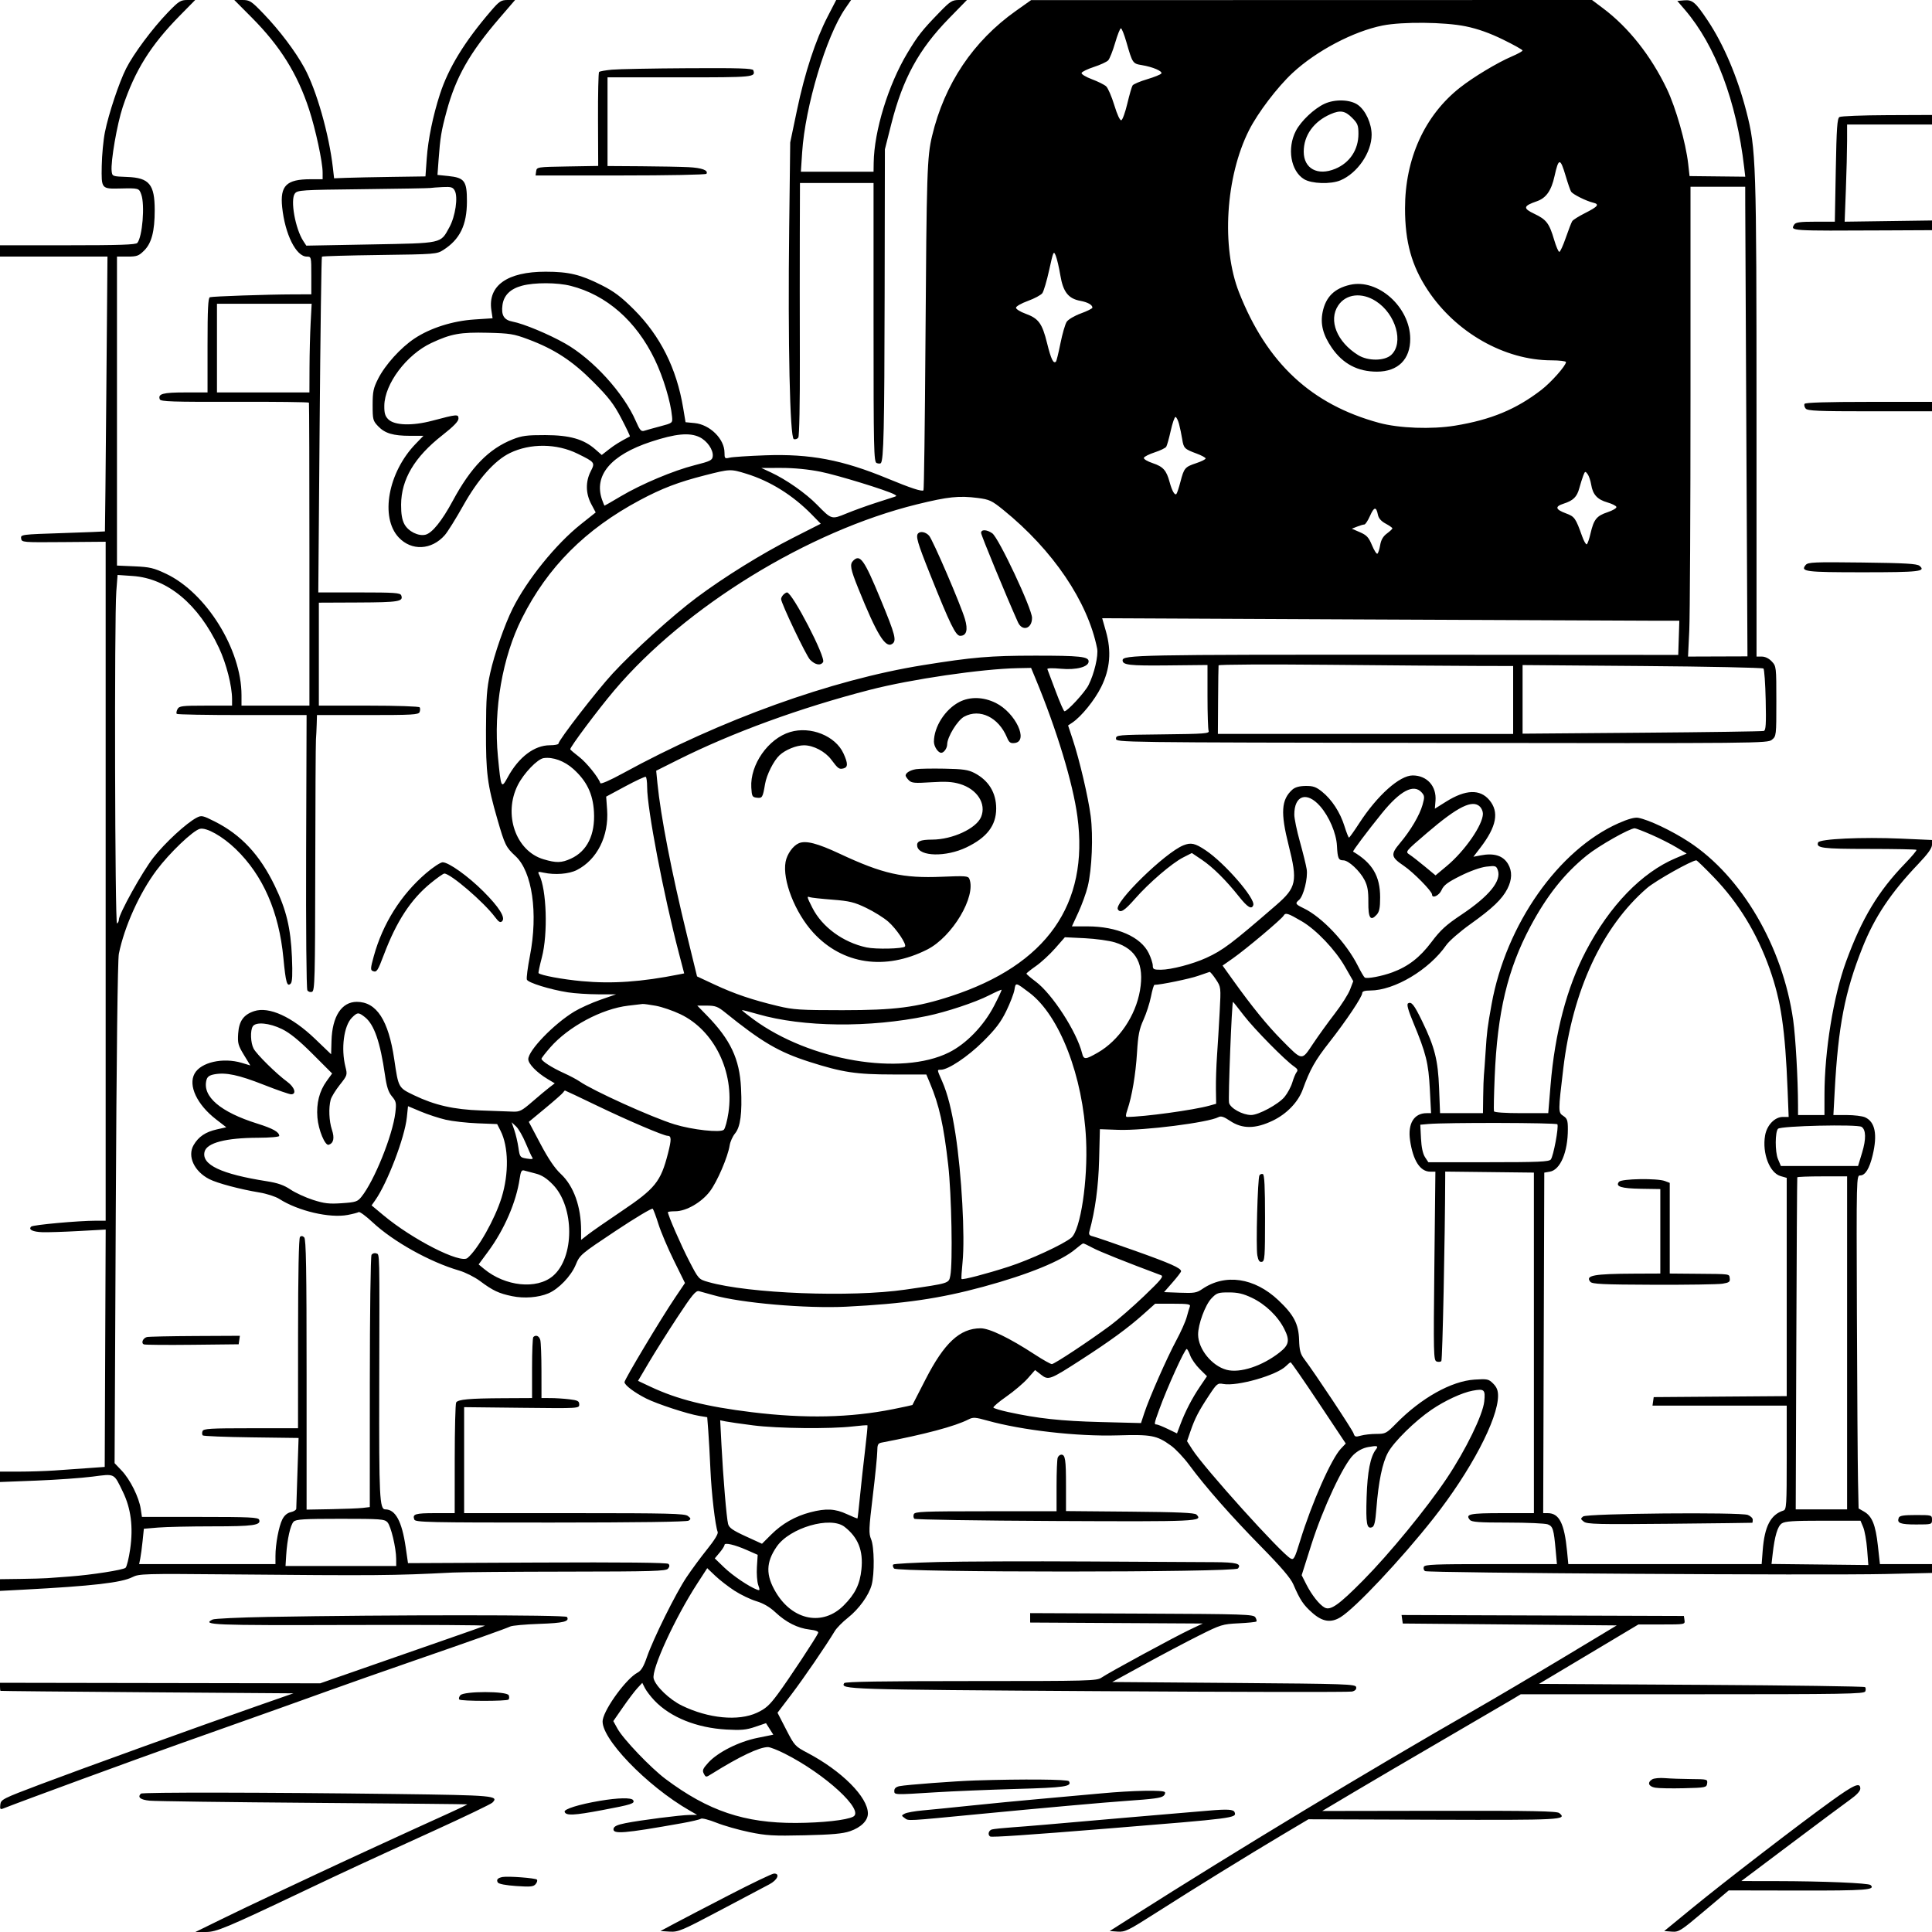 <svg version="1.1" width="1024" height="1024" xmlns="http://www.w3.org/2000/svg"><path d="M88.830 6.750 C 80.716 15.179,70.745 28.582,66.854 36.289 C 63.098 43.730,57.587 60.267,55.621 70.000 C 54.787 74.125,54.022 82.174,53.921 87.887 C 53.705 100.132,53.706 100.134,63.716 99.908 C 73.605 99.684,73.704 99.713,74.902 103.149 C 76.856 108.753,75.472 125.490,72.785 128.750 C 71.996 129.708,63.364 130.000,35.878 130.000 L 0.000 130.000 0.000 133.000 L 0.000 136.000 28.482 136.000 L 56.964 136.000 56.347 208.750 C 56.008 248.762,55.679 281.570,55.615 281.656 C 55.552 281.741,45.464 282.141,33.199 282.544 C 11.269 283.264,10.902 283.311,11.199 285.388 C 11.496 287.471,11.802 287.498,33.750 287.318 L 56.000 287.136 56.000 467.068 L 56.000 647.000 50.784 647.000 C 41.632 647.000,17.535 649.190,16.550 650.112 C 14.865 651.687,17.320 652.915,22.511 653.095 C 25.255 653.189,33.916 652.912,41.758 652.479 L 56.015 651.691 55.758 714.596 L 55.500 777.500 46.500 778.144 C 41.550 778.497,33.675 779.054,29.000 779.380 C 24.325 779.706,15.888 779.979,10.250 779.986 L 0.000 780.000 -0.001 782.750 L -0.001 785.500 19.249 784.751 C 29.837 784.340,43.223 783.392,48.995 782.645 C 61.119 781.077,60.241 780.636,65.162 790.769 C 69.415 799.526,70.667 809.370,69.004 820.970 C 68.293 825.934,67.182 830.434,66.537 830.969 C 65.129 832.138,48.450 834.733,36.843 835.590 C 32.254 835.928,26.925 836.320,25.000 836.460 C 23.075 836.600,16.663 836.779,10.750 836.858 L 0.000 837.000 0.000 840.106 L 0.000 843.211 12.250 842.564 C 48.980 840.623,64.415 838.849,70.185 835.906 C 73.681 834.122,76.358 834.046,121.187 834.452 C 199.828 835.164,208.171 835.096,240.000 833.480 C 244.675 833.243,271.970 833.022,300.656 832.990 C 345.879 832.940,352.978 832.732,354.063 831.424 C 354.916 830.397,354.989 829.589,354.294 828.894 C 353.612 828.212,330.487 827.976,284.759 828.186 L 216.247 828.500 215.011 820.000 C 213.024 806.333,209.599 800.000,204.195 800.000 C 201.190 800.000,200.867 793.451,201.005 735.161 C 201.181 660.814,201.277 665.044,199.399 664.323 C 198.519 663.985,197.400 664.337,196.914 665.104 C 196.426 665.875,196.024 696.096,196.015 732.641 L 196.000 798.781 192.250 799.223 C 190.188 799.466,182.650 799.769,175.500 799.896 L 162.500 800.128 162.500 728.614 C 162.500 672.737,162.227 656.827,161.250 655.850 C 160.418 655.018,159.666 654.934,159.002 655.598 C 158.365 656.235,157.996 674.765,157.981 706.798 L 157.958 757.000 132.947 757.000 C 111.328 757.000,107.857 757.209,107.345 758.543 C 107.019 759.392,107.070 760.404,107.458 760.793 C 107.846 761.182,119.434 761.648,133.209 761.828 L 158.255 762.156 157.654 780.328 C 157.323 790.323,157.040 799.027,157.026 799.671 C 157.012 800.314,155.709 801.125,154.130 801.471 C 152.253 801.884,150.700 803.209,149.643 805.301 C 147.773 808.999,146.000 818.432,146.000 824.684 L 146.000 829.000 109.875 829.000 L 73.750 829.000 74.344 826.029 C 74.671 824.395,75.233 820.182,75.593 816.665 L 76.248 810.272 83.775 809.636 C 87.915 809.286,100.938 809.000,112.717 809.000 C 134.256 809.000,138.474 808.398,137.356 805.485 C 136.869 804.216,132.303 804.000,106.007 804.000 L 75.227 804.000 74.580 799.682 C 73.666 793.590,68.975 784.171,64.520 779.483 L 60.735 775.500 61.358 643.000 C 61.750 559.523,62.358 508.650,63.000 505.500 C 65.934 491.099,73.933 473.367,82.934 461.309 C 89.779 452.139,102.218 440.242,105.942 439.303 C 109.395 438.432,117.936 443.242,124.938 450.000 C 139.400 463.958,147.871 483.318,150.203 507.742 C 151.457 520.877,152.141 523.259,154.093 521.307 C 154.932 520.468,155.116 516.443,154.735 507.315 C 154.092 491.904,151.735 482.109,145.636 469.500 C 137.664 453.016,127.794 442.447,113.787 435.393 C 107.451 432.202,106.783 432.062,104.237 433.387 C 98.817 436.209,87.440 446.700,81.318 454.522 C 75.431 462.043,63.000 484.405,63.000 487.473 C 63.000 488.248,62.560 489.154,62.021 489.487 C 60.902 490.179,60.556 327.619,61.648 313.422 L 62.315 304.736 70.293 305.283 C 88.812 306.552,105.191 320.192,116.069 343.407 C 119.974 351.740,123.000 363.606,123.000 370.588 L 123.000 374.000 109.035 374.000 C 96.421 374.000,94.974 374.181,94.070 375.869 C 93.520 376.896,93.355 378.021,93.702 378.369 C 94.049 378.716,109.671 379.000,128.417 379.000 L 162.500 379.000 162.258 451.250 C 162.120 492.296,162.401 524.103,162.907 524.896 C 163.397 525.663,164.519 526.015,165.399 525.677 C 166.843 525.123,167.009 518.703,167.094 460.281 C 167.146 424.652,167.310 393.925,167.458 392.000 C 167.606 390.075,167.789 386.363,167.864 383.750 L 168.000 379.000 194.893 379.000 C 218.554 379.000,221.859 378.809,222.396 377.410 C 222.732 376.535,222.753 375.410,222.444 374.910 C 222.130 374.401,210.241 374.000,195.441 374.000 L 169.000 374.000 169.000 346.713 L 169.000 319.425 190.079 319.334 C 211.363 319.241,213.911 318.816,212.664 315.567 C 212.144 314.211,209.145 314.000,190.381 314.000 L 168.700 314.000 169.418 225.266 C 169.813 176.462,170.357 136.309,170.628 136.038 C 170.899 135.767,184.688 135.369,201.270 135.153 C 230.529 134.773,231.523 134.694,234.959 132.500 C 243.764 126.878,247.453 119.302,247.481 106.780 C 247.505 95.925,246.233 94.189,237.603 93.298 L 231.872 92.707 232.466 84.603 C 233.337 72.735,233.871 69.512,236.708 59.000 C 241.597 40.885,248.901 28.016,264.752 9.592 L 273.005 0.000 269.101 0.000 C 265.590 0.000,264.701 0.577,260.250 5.750 C 246.230 22.042,237.679 36.004,233.148 50.000 C 229.483 61.318,226.899 73.889,226.188 83.852 L 225.500 93.500 208.000 93.750 C 198.375 93.888,187.480 94.113,183.788 94.250 L 177.077 94.500 176.448 89.000 C 174.406 71.124,167.737 47.708,161.354 36.000 C 156.575 27.235,148.118 16.032,139.652 7.250 C 133.133 0.488,132.376 0.000,128.421 0.000 L 124.179 0.000 133.381 9.250 C 148.513 24.462,157.637 39.073,163.822 58.000 C 167.280 68.579,171.000 85.895,171.000 91.407 L 171.000 95.000 164.649 95.000 C 151.809 95.000,148.359 98.392,149.557 109.836 C 151.060 124.196,156.946 136.000,162.604 136.000 C 164.972 136.000,165.000 136.115,165.000 146.000 L 165.000 156.000 155.250 156.029 C 141.558 156.069,112.749 157.057,111.250 157.537 C 110.294 157.843,110.000 163.824,110.000 182.969 L 110.000 208.000 98.200 208.000 C 86.320 208.000,83.580 208.742,84.699 211.657 C 85.154 212.844,91.503 213.052,124.370 212.958 C 145.892 212.896,163.613 213.105,163.750 213.423 C 163.887 213.740,164.000 250.000,164.000 294.000 L 164.000 374.000 146.000 374.000 L 128.000 374.000 128.000 368.447 C 128.000 344.246,109.374 314.253,88.059 304.130 C 81.527 301.028,79.383 300.522,71.285 300.168 L 62.000 299.761 62.000 217.881 L 62.000 136.000 67.600 136.000 C 72.591 136.000,73.556 135.644,76.467 132.733 C 80.353 128.847,82.000 122.502,82.000 111.419 C 82.000 97.731,79.113 94.228,67.472 93.796 C 59.566 93.502,59.497 93.477,59.179 90.700 C 58.601 85.661,62.058 65.692,65.071 56.662 C 71.535 37.295,79.854 23.989,95.339 8.250 L 103.456 0.000 99.392 0.000 C 95.683 0.000,94.760 0.590,88.830 6.750 M438.687 8.750 C 432.243 21.239,426.586 38.485,422.431 58.314 L 418.829 75.500 418.286 121.034 C 417.565 181.545,418.662 231.933,420.718 232.722 C 421.534 233.035,422.617 232.663,423.124 231.896 C 423.654 231.095,424.000 213.460,423.937 190.500 C 423.877 168.500,423.866 138.463,423.914 123.750 L 424.000 97.000 443.500 97.000 L 463.000 97.000 463.000 170.893 C 463.000 238.514,463.139 244.840,464.643 245.417 C 465.547 245.763,466.537 245.796,466.844 245.489 C 468.369 243.964,468.749 227.302,468.874 156.319 L 469.011 79.138 472.379 65.819 C 478.483 41.678,486.947 26.169,502.979 9.748 L 512.500 -0.004 508.389 -0.002 C 504.627 -0.000,503.721 0.574,497.733 6.750 C 488.665 16.103,486.481 18.880,480.925 28.125 C 470.814 44.949,463.325 69.328,463.071 86.250 L 463.000 91.000 443.741 91.000 L 424.482 91.000 425.154 80.750 C 426.748 56.416,437.896 19.186,447.974 4.538 L 451.096 0.000 447.149 0.000 L 443.202 0.000 438.687 8.750 M538.500 5.729 C 515.811 21.798,500.622 44.436,494.036 72.000 C 491.367 83.168,491.121 90.872,490.502 182.425 C 490.216 224.734,489.747 259.586,489.460 259.874 C 488.669 260.665,482.677 258.700,470.500 253.656 C 446.525 243.724,429.429 240.473,405.650 241.323 C 396.767 241.641,388.262 242.201,386.750 242.567 C 384.163 243.194,384.000 243.033,383.996 239.867 C 383.988 232.645,376.247 225.018,368.134 224.239 L 363.353 223.779 362.080 216.140 C 358.595 195.215,349.954 177.982,335.931 163.987 C 329.286 157.356,325.468 154.479,318.931 151.178 C 307.711 145.512,301.550 144.026,289.225 144.012 C 268.878 143.988,258.478 151.362,260.436 164.422 L 261.077 168.693 251.459 169.325 C 239.904 170.084,228.106 173.831,219.696 179.414 C 212.375 184.273,204.149 193.371,200.422 200.731 C 197.901 205.709,197.500 207.622,197.500 214.684 C 197.500 222.380,197.676 223.052,200.443 225.941 C 204.047 229.702,208.374 230.987,217.458 230.994 L 224.416 231.000 220.303 235.250 C 205.684 250.356,201.356 274.184,211.298 284.831 C 218.103 292.120,228.754 291.599,235.745 283.638 C 237.262 281.910,241.652 274.873,245.501 267.999 C 253.366 253.954,262.186 244.025,270.275 240.109 C 281.107 234.865,295.058 235.009,306.152 240.479 C 315.407 245.043,315.479 245.140,313.067 249.869 C 310.295 255.303,310.403 261.580,313.366 267.152 L 315.732 271.601 307.818 277.897 C 294.645 288.377,279.352 307.287,271.746 322.500 C 267.467 331.059,262.033 346.651,259.796 356.787 C 258.010 364.882,257.641 369.915,257.582 387.000 C 257.502 409.714,258.273 415.724,263.649 434.317 C 267.569 447.872,268.164 449.080,273.207 453.734 C 282.094 461.936,285.279 483.927,280.869 506.646 C 279.679 512.776,278.953 518.435,279.254 519.221 C 279.887 520.869,291.508 524.472,301.000 525.964 C 304.575 526.525,311.775 526.994,317.000 527.006 L 326.500 527.027 318.223 529.908 C 313.670 531.493,307.449 534.299,304.398 536.145 C 293.568 542.696,280.000 556.737,280.000 561.394 C 280.000 563.859,284.530 568.510,290.267 571.935 L 294.035 574.185 291.267 576.297 C 289.745 577.459,285.656 580.875,282.180 583.888 C 276.518 588.797,275.426 589.347,271.680 589.181 C 269.381 589.079,261.875 588.805,255.000 588.573 C 240.519 588.083,230.438 585.793,219.404 580.486 C 211.131 576.507,211.178 576.592,208.963 561.500 C 205.914 540.732,199.585 531.000,189.126 531.000 C 181.068 531.000,176.069 538.695,175.702 551.665 L 175.500 558.789 167.000 550.634 C 154.758 538.889,142.567 533.338,134.712 535.930 C 129.119 537.776,126.683 541.178,126.239 547.764 C 125.894 552.885,126.218 554.100,129.265 559.104 L 132.678 564.707 128.180 563.354 C 118.181 560.344,106.435 563.014,103.116 569.051 C 99.653 575.348,104.401 585.452,114.493 593.260 L 119.940 597.475 114.870 598.617 C 108.946 599.951,105.230 602.462,102.643 606.879 C 99.184 612.786,102.898 620.867,110.962 624.981 C 115.202 627.144,127.232 630.344,137.500 632.041 C 141.350 632.677,146.075 634.206,148.000 635.438 C 158.014 641.848,174.712 645.762,184.292 643.945 C 186.967 643.437,189.586 642.756,190.113 642.430 C 190.640 642.104,193.943 644.524,197.453 647.807 C 208.433 658.078,227.852 668.908,243.389 673.425 C 246.618 674.363,251.564 676.849,254.380 678.949 C 261.216 684.046,264.383 685.542,271.420 686.992 C 277.816 688.311,285.303 687.736,290.607 685.520 C 296.040 683.250,302.655 676.372,305.116 670.434 C 307.331 665.089,307.696 664.778,326.295 652.408 C 336.704 645.485,345.553 640.198,345.960 640.660 C 346.366 641.122,347.743 644.823,349.019 648.885 C 350.294 652.948,353.973 661.614,357.193 668.145 L 363.048 680.020 357.824 687.760 C 350.266 698.959,331.000 731.132,331.000 732.553 C 331.000 734.130,336.212 738.067,342.500 741.239 C 348.224 744.127,364.492 749.456,370.672 750.467 L 374.843 751.149 375.397 758.325 C 375.702 762.271,376.219 771.575,376.546 779.000 C 377.103 791.615,379.084 808.584,380.399 812.000 C 380.753 812.921,378.638 816.396,374.921 821.000 C 371.590 825.125,366.609 831.875,363.851 836.000 C 358.096 844.607,346.228 868.568,342.815 878.469 C 341.120 883.385,339.798 885.551,337.880 886.551 C 332.135 889.547,320.711 905.039,319.475 911.511 C 317.742 920.579,342.600 946.527,365.643 959.706 L 369.500 961.911 365.543 961.956 C 360.642 962.011,339.585 964.704,331.510 966.309 C 327.192 967.168,325.428 967.988,325.187 969.250 C 324.604 972.307,330.589 971.825,361.500 966.323 C 366.450 965.442,370.950 964.379,371.500 963.962 C 372.050 963.544,375.745 964.494,379.711 966.074 C 383.676 967.654,391.551 969.900,397.211 971.065 C 406.187 972.914,409.924 973.128,426.500 972.744 C 440.943 972.409,446.699 971.892,450.500 970.587 C 456.368 968.571,460.000 964.975,460.000 961.179 C 460.000 952.503,446.137 938.610,427.907 929.017 C 421.421 925.604,421.071 925.219,416.657 916.641 L 412.101 907.788 419.424 898.144 C 425.992 889.493,437.640 872.481,442.459 864.500 C 443.456 862.850,446.572 859.684,449.385 857.463 C 455.223 852.856,460.503 845.559,461.987 840.047 C 463.568 834.176,463.409 819.914,461.717 815.865 C 460.394 812.699,460.481 810.434,462.592 792.926 C 463.881 782.242,464.950 771.596,464.968 769.269 C 464.995 765.688,465.345 764.972,467.250 764.609 C 490.139 760.248,506.219 755.962,513.283 752.341 C 515.760 751.072,516.863 751.137,523.283 752.934 C 541.690 758.084,570.912 761.415,592.157 760.783 C 610.350 760.243,613.048 760.755,620.615 766.190 C 623.100 767.974,627.465 772.596,630.316 776.461 C 638.900 788.096,652.573 803.629,668.464 819.799 C 679.180 830.702,684.080 836.449,685.518 839.799 C 689.051 848.026,690.820 850.672,695.607 854.885 C 700.956 859.593,705.416 860.272,710.500 857.151 C 718.339 852.340,742.463 826.681,759.765 804.751 C 779.423 779.835,794.000 752.168,794.000 739.773 C 794.000 736.953,793.303 735.212,791.419 733.328 C 789.006 730.915,788.363 730.778,781.514 731.217 C 769.268 732.003,753.263 740.961,740.034 754.434 C 734.834 759.730,734.324 760.000,729.528 760.000 C 726.755 760.000,723.046 760.413,721.285 760.918 C 718.475 761.724,718.000 761.576,717.406 759.703 C 716.779 757.728,696.801 727.627,691.218 720.246 C 689.231 717.620,688.716 715.668,688.544 710.116 C 688.283 701.721,685.765 696.905,677.599 689.182 C 664.884 677.157,649.349 674.884,637.148 683.263 C 634.287 685.228,632.863 685.461,625.433 685.176 L 616.974 684.852 621.487 679.693 C 623.969 676.856,626.000 674.199,626.000 673.790 C 626.000 672.125,620.295 669.594,601.375 662.865 C 590.444 658.977,580.451 655.557,579.168 655.266 C 577.361 654.855,576.967 654.259,577.420 652.618 C 580.490 641.492,582.201 628.808,582.561 614.500 L 582.964 598.500 592.772 598.842 C 606.281 599.314,640.445 594.973,645.805 592.104 C 647.156 591.382,648.649 591.861,651.945 594.075 C 658.441 598.437,665.378 598.398,674.623 593.948 C 682.032 590.381,688.063 584.104,690.483 577.441 C 694.354 566.783,696.976 562.124,704.518 552.500 C 713.587 540.929,722.000 528.354,722.000 526.372 C 722.000 525.426,723.321 524.997,726.250 524.989 C 739.123 524.956,757.503 513.983,766.550 500.928 C 768.051 498.761,773.788 493.770,779.298 489.836 C 791.063 481.437,796.153 476.581,798.959 471.081 C 801.443 466.212,801.562 461.759,799.309 457.947 C 796.675 453.488,791.903 451.993,784.717 453.375 L 780.935 454.103 784.621 449.301 C 793.240 438.075,794.694 430.355,789.377 424.037 C 784.418 418.143,776.801 418.418,766.500 424.862 L 760.500 428.616 760.841 424.434 C 761.471 416.697,756.342 411.000,748.745 411.000 C 741.814 411.000,730.002 421.562,720.418 436.329 C 717.713 440.496,715.275 443.923,715.000 443.944 C 714.725 443.965,713.642 441.233,712.594 437.871 C 710.305 430.529,705.879 423.746,700.656 419.572 C 697.497 417.048,695.940 416.513,691.930 416.573 C 688.593 416.622,686.377 417.254,684.922 418.570 C 679.097 423.843,678.645 430.751,683.000 448.000 C 687.842 467.180,687.168 470.402,676.359 479.765 C 652.775 500.194,648.201 503.645,639.337 507.703 C 632.201 510.970,620.730 513.961,615.250 513.983 C 611.542 513.998,611.000 513.721,611.000 511.816 C 611.000 510.614,610.044 507.657,608.876 505.243 C 604.658 496.530,592.031 491.000,576.355 491.000 L 568.130 491.000 571.558 483.582 C 573.443 479.502,575.679 473.314,576.526 469.832 C 578.742 460.729,579.476 443.124,578.084 432.500 C 576.750 422.318,572.151 402.731,568.532 391.815 L 566.107 384.500 568.303 383.036 C 573.124 379.823,580.185 371.108,583.671 364.070 C 588.386 354.550,589.174 345.180,586.151 334.585 L 584.177 327.671 725.339 328.333 C 802.977 328.698,871.804 328.997,878.288 328.998 L 890.075 329.000 889.788 338.060 L 889.500 347.120 745.479 347.032 C 603.935 346.946,595.000 347.121,595.000 349.975 C 595.000 352.478,598.609 352.888,618.792 352.680 L 640.000 352.460 640.000 369.148 C 640.000 378.327,640.270 386.540,640.600 387.401 C 641.133 388.789,638.413 388.995,616.350 389.232 C 592.256 389.492,591.500 389.561,591.500 391.500 C 591.500 393.491,592.251 393.501,764.136 393.753 C 932.941 394.000,936.824 393.963,939.136 392.090 C 941.467 390.201,941.500 389.918,941.500 371.667 C 941.500 353.456,941.461 353.118,939.076 350.580 C 937.579 348.987,935.570 348.000,933.826 348.000 L 931.000 348.000 930.989 221.750 C 930.978 85.148,930.777 79.113,925.589 59.000 C 920.874 40.724,913.495 23.392,905.059 10.781 C 898.592 1.112,897.043 -0.207,892.605 0.184 L 889.014 0.500 893.047 5.206 C 909.232 24.091,920.369 53.676,924.432 88.579 L 925.024 93.658 910.262 93.495 L 895.500 93.332 894.771 86.814 C 893.521 75.645,888.205 57.003,883.435 47.064 C 875.024 29.538,863.185 14.571,849.738 4.462 L 843.802 -0.000 695.151 0.032 L 546.500 0.064 538.500 5.729 M776.865 13.959 C 783.264 15.279,789.521 17.498,796.615 20.963 C 802.327 23.753,806.992 26.365,806.983 26.768 C 806.974 27.170,804.386 28.602,801.233 29.949 C 793.626 33.197,780.865 40.876,773.778 46.469 C 755.082 61.225,744.676 84.134,744.694 110.500 C 744.706 128.327,748.194 140.852,756.746 153.785 C 771.614 176.266,797.448 190.938,822.250 190.985 C 826.513 190.993,830.000 191.410,830.000 191.910 C 830.000 193.786,822.148 202.650,816.921 206.675 C 803.540 216.981,790.277 222.475,771.237 225.598 C 758.805 227.637,741.563 227.005,730.929 224.120 C 695.006 214.375,671.497 192.477,656.724 155.000 C 647.262 130.998,649.563 93.621,662.017 69.000 C 666.712 59.718,677.055 46.122,685.121 38.630 C 697.669 26.974,717.387 16.590,732.795 13.523 C 743.279 11.436,765.714 11.658,776.865 13.959 M596.997 22.250 C 600.243 33.555,600.351 33.717,605.183 34.513 C 611.005 35.472,616.282 37.734,615.532 38.949 C 615.195 39.494,611.806 40.867,608.000 42.000 C 604.194 43.133,600.725 44.610,600.290 45.280 C 599.856 45.951,598.600 50.288,597.500 54.918 C 596.400 59.548,594.973 63.511,594.328 63.725 C 593.612 63.963,592.162 60.855,590.599 55.731 C 589.192 51.120,587.245 46.629,586.271 45.750 C 585.297 44.872,581.889 43.177,578.697 41.985 C 575.474 40.781,573.056 39.302,573.259 38.658 C 573.459 38.021,576.396 36.596,579.785 35.490 C 583.175 34.385,586.584 32.810,587.361 31.990 C 588.138 31.171,589.790 27.013,591.033 22.750 C 592.275 18.487,593.657 15.000,594.103 15.000 C 594.550 15.000,595.852 18.262,596.997 22.250 M324.332 36.926 C 320.940 37.242,317.874 37.791,317.518 38.147 C 317.163 38.503,316.914 49.854,316.964 63.372 L 317.056 87.950 300.778 88.225 C 284.754 88.496,284.495 88.535,284.180 90.750 L 283.861 93.000 328.871 93.000 C 353.965 93.000,374.124 92.608,374.430 92.113 C 375.571 90.266,371.997 88.951,364.876 88.599 C 360.819 88.398,349.512 88.181,339.750 88.117 L 322.000 88.000 322.000 64.500 L 322.000 41.000 360.393 41.000 C 399.799 41.000,400.551 40.927,399.262 37.229 C 398.914 36.229,391.529 36.000,364.660 36.155 C 345.872 36.263,327.725 36.610,324.332 36.926 M702.000 55.019 C 696.489 57.576,689.522 64.171,686.832 69.378 C 682.066 78.605,684.115 90.661,691.182 94.970 C 695.186 97.411,705.292 97.740,710.422 95.597 C 719.448 91.826,726.972 80.865,726.990 71.462 C 727.002 65.533,723.845 58.597,719.791 55.644 C 715.762 52.709,707.599 52.422,702.000 55.019 M716.600 62.400 C 719.585 65.385,720.000 66.428,720.000 70.940 C 720.000 79.347,715.442 86.246,707.768 89.452 C 698.386 93.372,691.000 89.382,691.000 80.393 C 691.000 71.767,696.281 64.389,705.242 60.494 C 710.370 58.266,712.888 58.688,716.600 62.400 M974.954 62.027 C 973.760 62.764,973.410 67.810,973.000 90.212 L 972.500 117.500 962.213 117.500 C 954.173 117.500,951.725 117.826,951.005 118.992 C 948.889 122.416,948.113 122.367,999.750 122.117 L 1024.000 122.000 1024.000 119.427 L 1024.000 116.855 1000.851 117.177 L 977.702 117.500 978.348 100.500 C 978.703 91.150,978.995 79.563,978.997 74.750 L 979.000 66.000 1001.500 66.000 L 1024.000 66.000 1024.000 63.470 L 1024.000 60.939 1000.204 61.035 C 987.115 61.087,975.753 61.534,974.954 62.027 M829.835 93.250 C 831.014 97.237,832.321 101.002,832.739 101.616 C 833.712 103.042,840.661 106.514,844.291 107.387 C 847.959 108.270,847.073 109.430,840.000 113.000 C 836.780 114.625,833.775 116.518,833.323 117.205 C 832.870 117.893,831.337 121.840,829.915 125.978 C 828.494 130.115,826.944 133.500,826.470 133.500 C 825.997 133.500,824.760 130.614,823.721 127.087 C 821.153 118.366,819.620 116.352,813.265 113.345 C 807.078 110.419,807.311 109.164,814.502 106.694 C 819.464 104.989,822.216 101.102,823.925 93.382 C 826.105 83.537,826.958 83.518,829.835 93.250 M241.042 101.078 C 242.853 104.462,241.353 114.663,238.197 120.418 C 233.375 129.212,235.050 128.845,196.429 129.562 L 162.357 130.195 160.786 127.796 C 156.496 121.249,153.762 105.944,156.282 102.582 C 157.639 100.770,159.624 100.642,192.109 100.275 C 211.024 100.061,227.175 99.776,228.000 99.641 C 228.825 99.506,231.835 99.285,234.689 99.149 C 239.132 98.938,240.045 99.215,241.042 101.078 M925.015 108.250 C 925.024 113.338,925.292 169.338,925.611 232.694 L 926.192 347.889 910.441 347.942 L 894.690 347.996 895.345 334.340 C 895.705 326.829,896.000 270.805,896.000 209.842 L 896.000 99.000 910.500 99.000 L 925.000 99.000 925.015 108.250 M562.007 145.951 C 563.465 154.702,566.239 158.261,572.518 159.435 C 576.547 160.188,579.000 161.563,579.000 163.069 C 579.000 163.522,576.262 164.891,572.915 166.111 C 569.501 167.356,566.186 169.313,565.363 170.569 C 564.556 171.800,563.070 176.925,562.061 181.958 C 561.051 186.991,559.979 191.354,559.679 191.654 C 558.334 193.000,557.072 190.384,554.977 181.908 C 552.370 171.358,550.481 168.780,543.500 166.250 C 540.750 165.253,538.500 163.839,538.500 163.108 C 538.500 162.376,541.342 160.749,544.815 159.491 C 548.288 158.234,551.729 156.386,552.460 155.385 C 553.192 154.384,554.827 148.847,556.092 143.081 C 558.281 133.107,558.451 132.740,559.580 135.548 C 560.232 137.172,561.325 141.853,562.007 145.951 M302.540 151.522 C 321.506 156.364,337.151 170.074,347.021 190.500 C 351.516 199.804,355.501 212.981,356.201 220.860 C 356.499 224.209,356.479 224.226,350.000 225.944 C 346.425 226.892,342.600 227.955,341.500 228.305 C 339.812 228.843,339.113 228.049,337.021 223.221 C 330.566 208.325,314.276 190.426,299.570 182.073 C 290.874 177.134,277.480 171.556,271.723 170.476 C 267.123 169.613,265.586 167.121,266.313 161.703 C 267.006 156.534,270.464 153.101,276.653 151.438 C 283.301 149.651,295.366 149.690,302.540 151.522 M715.500 150.969 C 707.216 152.893,702.683 157.393,701.036 165.327 C 699.712 171.706,701.195 177.516,705.891 184.341 C 711.739 192.842,719.654 197.013,729.876 196.984 C 740.982 196.951,747.520 190.447,747.453 179.500 C 747.349 162.734,730.319 147.527,715.500 150.969 M729.258 159.625 C 739.799 166.396,744.194 181.711,737.422 188.073 C 733.907 191.376,725.098 191.460,719.889 188.240 C 708.604 181.266,703.982 169.784,709.285 161.898 C 713.421 155.746,721.744 154.798,729.258 159.625 M164.639 171.250 C 164.340 176.887,164.074 187.463,164.048 194.750 L 164.000 208.000 139.500 208.000 L 115.000 208.000 115.000 184.500 L 115.000 161.000 140.092 161.000 L 165.183 161.000 164.639 171.250 M279.864 179.812 C 293.917 185.073,303.366 191.250,314.500 202.452 C 322.678 210.681,325.384 214.209,329.352 221.821 C 332.021 226.941,334.046 231.213,333.852 231.315 C 328.408 234.182,325.831 235.775,322.716 238.201 L 318.933 241.148 315.548 238.177 C 309.362 232.745,302.000 230.647,289.000 230.610 C 279.325 230.583,276.589 230.940,271.757 232.858 C 259.033 237.910,249.605 247.588,239.938 265.519 C 234.242 276.086,229.060 282.517,225.527 283.404 C 221.785 284.343,216.404 281.661,214.343 277.829 C 213.095 275.508,212.564 272.380,212.591 267.500 C 212.665 254.070,219.674 242.258,234.429 230.699 C 240.351 226.060,243.000 223.334,243.000 221.879 C 243.000 219.432,242.366 219.483,229.107 222.993 C 218.454 225.813,209.062 225.507,205.788 222.232 C 204.102 220.547,203.634 218.927,203.694 214.985 C 203.868 203.413,215.501 187.936,228.650 181.783 C 239.070 176.907,243.951 176.022,258.500 176.370 C 270.191 176.650,272.342 176.997,279.864 179.812 M956.473 214.044 C 956.118 214.618,956.372 215.743,957.036 216.544 C 958.050 217.765,963.557 218.000,991.122 218.000 L 1024.000 218.000 1024.000 215.500 L 1024.000 213.000 990.559 213.000 C 968.408 213.000,956.900 213.352,956.473 214.044 M624.921 224.750 C 625.470 226.813,626.218 230.404,626.584 232.731 C 627.347 237.581,627.789 238.023,634.250 240.411 C 636.862 241.376,639.000 242.542,639.000 243.002 C 639.000 243.463,636.785 244.575,634.077 245.474 C 628.039 247.480,627.566 248.035,625.662 255.347 C 624.824 258.563,623.858 261.475,623.515 261.818 C 622.628 262.705,621.176 260.154,619.918 255.500 C 618.239 249.288,616.484 247.321,610.987 245.496 C 608.145 244.552,606.064 243.297,606.274 242.653 C 606.481 242.019,609.062 240.717,612.010 239.759 C 614.959 238.801,617.715 237.461,618.136 236.780 C 618.557 236.099,619.629 232.270,620.519 228.271 C 621.408 224.272,622.538 221.000,623.030 221.000 C 623.521 221.000,624.372 222.688,624.921 224.750 M370.717 231.670 C 374.799 233.607,378.160 238.462,377.771 241.858 C 377.531 243.947,376.447 244.481,368.289 246.538 C 357.000 249.384,339.863 256.598,328.892 263.123 C 324.383 265.805,320.581 268.000,320.444 268.000 C 320.308 268.000,319.702 266.583,319.098 264.851 C 314.602 251.954,323.750 241.129,345.069 234.118 C 358.048 229.849,365.401 229.148,370.717 231.670 M434.926 250.033 C 443.950 251.842,470.072 259.867,474.000 262.037 C 475.333 262.773,475.333 262.920,474.000 263.354 C 473.175 263.623,468.675 265.076,464.000 266.584 C 459.325 268.092,452.419 270.595,448.653 272.146 C 440.719 275.414,440.809 275.441,433.000 267.480 C 427.027 261.390,416.738 254.183,408.623 250.405 L 403.500 248.020 414.142 248.010 C 420.887 248.004,428.498 248.745,434.926 250.033 M395.645 251.114 C 408.237 254.997,420.240 262.491,430.261 272.727 L 435.021 277.590 420.261 285.083 C 403.774 293.452,383.813 305.830,369.201 316.747 C 356.582 326.175,335.802 344.968,324.714 356.981 C 316.244 366.157,296.000 392.349,296.000 394.131 C 296.000 394.609,293.957 395.000,291.460 395.000 C 283.236 395.000,274.959 401.252,269.183 411.826 C 265.671 418.256,265.549 418.005,263.909 401.000 C 261.495 375.954,266.290 348.317,276.621 327.736 C 290.270 300.545,310.254 280.519,339.127 265.100 C 350.853 258.837,359.477 255.540,373.500 251.957 C 386.987 248.511,387.179 248.503,395.645 251.114 M843.368 256.901 C 844.200 262.104,846.632 264.770,851.924 266.281 C 854.357 266.976,856.518 268.053,856.725 268.675 C 856.932 269.297,854.812 270.566,852.013 271.496 C 846.241 273.413,844.733 275.299,843.012 282.753 C 842.345 285.642,841.452 288.221,841.028 288.483 C 840.603 288.745,839.496 286.831,838.567 284.230 C 835.115 274.569,834.569 273.793,830.029 272.114 C 824.377 270.024,823.979 268.484,828.698 266.968 C 833.873 265.306,835.818 263.391,837.076 258.717 C 837.664 256.536,838.595 253.570,839.147 252.126 C 840.077 249.690,840.243 249.628,841.450 251.271 C 842.166 252.245,843.029 254.778,843.368 256.901 M518.273 263.939 C 524.418 264.731,525.669 265.317,531.773 270.258 C 558.061 291.542,576.541 318.836,581.500 343.705 C 582.251 347.473,579.960 357.197,576.915 363.167 C 574.950 367.018,565.752 377.008,564.183 376.994 C 563.808 376.991,561.700 372.169,559.500 366.280 C 557.300 360.390,555.331 355.159,555.124 354.656 C 554.901 354.115,557.802 354.028,562.233 354.443 C 570.419 355.210,577.000 353.484,577.000 350.570 C 577.000 347.993,572.399 347.499,548.500 347.513 C 524.795 347.527,515.508 348.316,489.144 352.555 C 440.615 360.358,381.970 381.502,330.033 409.922 C 323.292 413.610,318.411 415.734,318.192 415.075 C 317.147 411.940,310.807 404.105,306.913 401.137 C 304.486 399.287,302.389 397.487,302.253 397.137 C 301.907 396.241,316.897 376.183,325.565 365.942 C 363.113 321.586,428.300 281.512,486.000 267.314 C 502.482 263.259,508.289 262.651,518.273 263.939 M730.308 272.788 C 730.690 274.699,732.030 276.240,734.437 277.536 C 736.397 278.591,738.000 279.718,738.000 280.039 C 738.000 280.361,736.693 281.590,735.095 282.772 C 733.066 284.272,731.984 286.137,731.508 288.955 C 731.133 291.174,730.472 293.209,730.039 293.476 C 729.606 293.744,728.316 291.712,727.172 288.960 C 725.443 284.798,724.371 283.644,720.797 282.090 L 716.500 280.223 719.315 279.112 C 720.863 278.500,722.576 278.000,723.121 278.000 C 723.666 278.000,725.013 275.964,726.113 273.476 C 728.285 268.568,729.426 268.380,730.308 272.788 M520.000 282.463 C 520.000 283.646,533.425 316.184,539.510 329.750 C 541.805 334.867,547.000 333.297,547.000 327.486 C 547.000 322.629,529.331 285.046,525.927 282.661 C 522.996 280.608,520.000 280.508,520.000 282.463 M486.667 282.667 C 485.236 284.098,486.245 287.588,492.903 304.238 C 503.599 330.985,506.538 337.000,508.908 337.000 C 512.273 337.000,513.154 333.881,511.430 328.075 C 509.123 320.307,494.399 286.098,492.422 283.914 C 490.694 282.004,487.929 281.405,486.667 282.667 M452.200 297.200 C 450.293 299.107,450.745 301.566,454.892 311.849 C 464.681 336.123,469.243 343.627,472.809 341.323 C 475.378 339.662,474.609 336.671,466.684 317.510 C 458.001 296.516,455.871 293.529,452.200 297.200 M957.048 299.442 C 954.117 302.974,956.863 303.323,987.504 303.319 C 1017.252 303.316,1020.982 302.890,1017.389 299.908 C 1016.042 298.789,1009.813 298.428,987.052 298.150 C 961.439 297.837,958.267 297.973,957.048 299.442 M415.200 315.200 C 414.540 315.860,414.000 316.890,414.000 317.490 C 414.000 319.720,427.293 347.581,429.357 349.676 C 432.076 352.436,434.943 352.952,436.256 350.918 C 437.816 348.503,419.939 314.000,417.127 314.000 C 416.727 314.000,415.860 314.540,415.200 315.200 M781.750 352.951 L 802.000 353.000 802.000 371.000 L 802.000 389.000 723.750 388.997 L 645.500 388.993 645.612 371.247 C 645.674 361.486,645.786 353.119,645.862 352.653 C 645.938 352.187,671.987 352.052,703.750 352.354 C 735.513 352.656,770.612 352.924,781.750 352.951 M934.667 354.333 C 935.125 354.791,935.660 362.325,935.855 371.074 C 936.138 383.810,935.939 387.070,934.855 387.419 C 934.110 387.659,905.038 388.082,870.250 388.359 L 807.000 388.863 806.999 370.681 L 806.999 352.500 870.416 353.000 C 905.296 353.275,934.209 353.875,934.667 354.333 M548.885 359.751 C 560.090 386.763,568.663 415.012,571.048 432.785 C 577.298 479.367,554.721 511.425,503.989 528.004 C 485.802 533.947,474.364 535.423,446.500 535.425 C 424.214 535.426,420.507 535.188,412.353 533.234 C 398.704 529.962,389.366 526.805,378.875 521.913 L 369.448 517.518 364.187 496.009 C 355.956 462.354,350.188 432.691,348.436 415.000 L 347.792 408.500 359.146 402.813 C 388.202 388.260,424.049 375.182,461.116 365.610 C 482.836 360.001,520.380 354.506,539.500 354.138 L 546.500 354.003 548.885 359.751 M508.485 372.055 C 500.954 375.937,495.000 385.233,495.000 393.107 C 495.000 395.662,497.193 399.000,498.871 399.000 C 500.284 399.000,502.000 396.576,502.022 394.550 C 502.063 390.586,507.491 381.742,511.055 379.831 C 519.345 375.385,529.238 380.185,533.691 390.813 C 534.844 393.564,535.538 394.072,537.790 393.813 C 545.371 392.938,538.255 377.797,527.818 372.596 C 521.275 369.336,514.145 369.136,508.485 372.055 M418.764 387.996 C 407.143 391.495,397.497 405.296,398.203 417.412 C 398.476 422.091,398.714 422.525,401.164 422.808 C 404.023 423.139,404.281 422.707,405.495 415.555 C 406.334 410.608,410.064 403.188,413.165 400.298 C 416.312 397.364,422.174 394.995,426.218 395.022 C 431.199 395.055,437.401 398.339,440.610 402.641 C 444.211 407.469,444.777 407.871,447.111 407.261 C 449.476 406.642,449.470 404.631,447.087 399.384 C 442.842 390.037,429.629 384.724,418.764 387.996 M303.894 407.594 C 310.987 413.972,314.259 420.757,314.807 430.228 C 315.514 442.431,311.199 451.188,302.541 455.120 C 297.561 457.383,294.847 457.441,288.076 455.430 C 273.351 451.057,266.616 431.558,274.475 416.050 C 277.634 409.815,284.846 402.306,288.140 401.820 C 293.048 401.096,299.157 403.335,303.894 407.594 M485.500 407.682 C 482.386 408.196,480.000 409.657,480.000 411.051 C 480.000 411.494,480.767 412.625,481.705 413.563 C 483.181 415.038,484.765 415.180,493.469 414.618 C 501.142 414.122,504.756 414.332,508.709 415.506 C 517.900 418.236,522.905 425.988,520.001 432.998 C 517.466 439.117,504.802 444.986,494.068 445.015 C 487.691 445.033,485.652 445.956,486.160 448.595 C 487.206 454.026,501.347 454.325,512.185 449.147 C 523.093 443.935,528.000 437.528,528.000 428.500 C 528.000 420.162,524.002 413.632,516.500 409.719 C 513.188 407.991,510.435 407.594,500.500 407.409 C 493.900 407.287,487.150 407.410,485.500 407.682 M343.000 417.179 C 343.000 428.706,351.660 474.000,359.832 505.210 L 362.637 515.921 360.068 516.433 C 340.001 520.433,324.475 521.516,308.397 520.037 C 298.162 519.095,286.620 516.953,285.444 515.777 C 285.252 515.585,286.039 511.844,287.194 507.464 C 290.486 494.973,289.721 471.281,285.779 463.651 C 284.913 461.976,285.135 461.871,288.140 462.531 C 294.136 463.848,301.576 463.257,305.739 461.133 C 316.485 455.651,322.777 443.107,321.779 429.155 L 321.283 422.228 331.392 416.791 C 336.951 413.800,341.837 411.526,342.250 411.736 C 342.663 411.946,343.000 414.395,343.000 417.179 M753.481 419.979 C 755.082 421.748,755.136 422.442,753.993 426.525 C 752.444 432.059,747.680 440.149,742.015 446.867 C 736.948 452.877,737.179 454.241,744.054 458.899 C 749.106 462.321,759.000 472.372,759.000 474.081 C 759.000 476.448,762.763 474.718,764.070 471.750 C 765.208 469.164,767.251 467.626,774.065 464.225 C 779.175 461.674,784.715 459.703,787.797 459.338 C 792.589 458.770,793.027 458.898,793.844 461.108 C 795.958 466.822,789.350 474.943,774.532 484.841 C 766.427 490.255,763.467 492.961,758.694 499.319 C 752.580 507.461,746.418 512.237,738.000 515.354 C 732.425 517.419,724.433 518.918,723.327 518.107 C 722.872 517.773,721.260 515.025,719.744 512.000 C 713.579 499.701,700.750 486.073,690.890 481.352 C 686.590 479.293,686.324 478.806,688.510 476.992 C 690.895 475.013,693.308 465.329,692.569 460.706 C 692.214 458.483,690.593 451.902,688.968 446.082 C 687.343 440.262,686.010 433.834,686.007 431.797 C 685.988 421.478,692.654 419.287,699.690 427.300 C 704.484 432.760,708.274 441.668,708.611 448.270 C 708.953 454.949,709.417 456.000,712.024 456.000 C 714.735 456.000,720.746 461.587,723.220 466.405 C 724.846 469.573,725.306 472.239,725.250 478.177 C 725.170 486.594,726.391 488.436,729.656 484.828 C 731.086 483.248,731.500 481.186,731.500 475.645 C 731.500 464.345,727.421 457.434,717.183 451.386 C 716.786 451.152,724.520 440.832,732.347 431.151 C 742.102 419.088,749.253 415.307,753.481 419.979 M784.429 427.571 C 785.293 428.436,785.990 430.123,785.978 431.321 C 785.918 437.238,776.429 450.962,766.881 458.940 L 760.869 463.964 755.159 459.232 C 752.019 456.629,748.388 453.805,747.092 452.956 C 744.736 451.413,744.744 451.403,756.355 441.456 C 772.670 427.479,780.476 423.619,784.429 427.571 M857.923 436.293 C 826.019 450.391,798.207 489.988,790.593 532.154 C 788.347 544.596,788.093 546.605,787.395 557.500 C 787.042 563.000,786.636 568.625,786.491 570.000 C 786.346 571.375,786.177 576.438,786.114 581.250 L 786.000 590.000 774.630 590.000 L 763.261 590.000 762.746 576.750 C 762.166 561.816,760.442 554.996,753.777 541.282 C 749.500 532.482,748.094 530.706,746.289 531.821 C 745.490 532.315,746.334 535.390,749.085 542.014 C 755.838 558.274,757.121 563.438,757.838 577.250 L 758.500 590.001 756.154 590.000 C 749.468 589.999,746.078 595.516,747.353 604.326 C 748.908 615.082,752.698 621.000,758.029 621.000 L 760.785 621.000 760.242 670.974 C 759.736 717.581,759.815 720.992,761.417 721.606 C 762.361 721.969,763.498 721.868,763.942 721.383 C 764.544 720.725,765.898 656.207,765.992 623.731 L 766.000 620.961 789.496 621.231 L 812.992 621.500 812.996 711.750 L 813.000 802.000 796.059 802.000 C 778.985 802.000,776.521 802.513,779.036 805.544 C 780.016 806.724,783.807 807.000,799.057 807.000 C 809.404 807.000,818.982 807.423,820.342 807.940 C 823.076 808.980,823.532 810.476,824.549 821.750 L 825.203 829.000 790.208 829.000 C 760.364 829.000,755.131 829.216,754.651 830.468 C 754.341 831.275,754.630 832.288,755.294 832.718 C 756.813 833.703,965.877 835.025,999.250 834.261 L 1024.000 833.694 1024.000 831.347 L 1024.000 829.000 1010.200 829.000 L 996.400 829.000 995.307 819.158 C 994.087 808.164,992.233 803.615,987.977 801.172 L 985.095 799.518 984.779 784.509 C 984.606 776.254,984.343 736.538,984.196 696.250 C 983.930 623.423,983.940 623.000,985.941 623.000 C 988.619 623.000,990.850 619.385,992.541 612.309 C 995.183 601.252,993.861 594.624,988.528 592.195 C 987.086 591.538,982.718 591.000,978.822 591.000 L 971.737 591.000 972.428 578.250 C 974.295 543.776,977.789 525.748,987.166 502.187 C 993.608 486.003,1002.139 473.227,1016.750 457.889 C 1021.838 452.548,1024.000 449.522,1024.000 447.745 L 1024.000 445.213 1007.508 444.485 C 986.958 443.579,964.356 444.630,963.629 446.526 C 962.483 449.510,965.799 449.932,990.454 449.942 C 1004.112 449.948,1015.503 450.170,1015.768 450.435 C 1016.033 450.700,1013.293 453.973,1009.678 457.708 C 995.502 472.357,986.846 486.744,978.507 509.516 C 971.742 527.988,967.034 556.959,967.011 580.250 L 967.000 591.000 960.000 591.000 L 953.000 591.000 952.987 585.750 C 952.954 571.917,951.680 549.512,950.422 540.652 C 944.886 501.664,923.134 464.493,895.158 446.214 C 886.053 440.265,873.846 434.471,868.268 433.451 C 866.434 433.116,862.942 434.075,857.923 436.293 M875.354 442.453 C 879.674 444.339,885.629 447.349,888.588 449.143 L 893.968 452.403 888.234 454.818 C 870.123 462.445,853.109 480.047,840.490 504.210 C 830.443 523.448,824.104 547.569,821.819 575.250 L 820.602 590.000 806.384 590.000 C 797.846 590.000,792.034 589.603,791.833 589.005 C 791.650 588.458,791.821 580.246,792.213 570.755 C 793.628 536.539,799.041 513.767,811.165 491.023 C 819.868 474.695,829.167 462.991,841.092 453.356 C 847.407 448.254,863.803 438.981,866.455 439.012 C 867.030 439.019,871.034 440.567,875.354 442.453 M423.388 446.935 C 420.309 448.245,417.151 452.678,416.384 456.767 C 414.579 466.389,421.350 483.727,431.045 494.307 C 446.519 511.195,469.147 514.552,491.450 503.268 C 504.728 496.550,517.506 475.113,513.782 465.803 C 513.173 464.280,511.684 464.166,499.287 464.696 C 478.542 465.583,467.878 463.181,445.000 452.468 C 433.168 446.927,427.073 445.367,423.388 446.935 M627.200 448.050 C 617.461 451.958,590.326 478.482,592.488 481.981 C 593.805 484.112,595.941 482.789,601.611 476.330 C 609.024 467.888,621.130 457.501,627.101 454.460 L 631.701 452.118 636.984 455.675 C 642.841 459.619,649.807 466.524,656.732 475.250 C 661.221 480.907,663.414 482.216,664.265 479.750 C 665.469 476.262,649.109 457.422,639.013 450.670 C 633.396 446.913,631.231 446.432,627.200 448.050 M908.357 464.965 C 921.443 478.539,931.299 494.701,937.958 513.500 C 943.970 530.476,946.182 545.426,947.464 577.750 L 948.029 592.000 944.937 592.000 C 940.640 592.000,936.446 596.400,935.520 601.882 C 933.933 611.277,937.928 621.687,943.763 623.361 L 947.000 624.289 947.000 682.132 L 947.000 739.974 911.750 740.237 L 876.500 740.500 876.180 742.750 L 875.861 745.000 911.430 745.000 L 947.000 745.000 947.000 772.531 C 947.000 797.872,946.861 800.107,945.250 800.622 C 938.467 802.790,935.246 808.987,934.267 821.750 L 933.711 829.000 882.472 829.000 L 831.233 829.000 830.582 822.250 C 829.148 807.397,826.415 802.000,820.327 802.000 L 817.923 802.000 818.212 711.760 L 818.500 621.519 821.462 621.006 C 827.019 620.044,831.000 610.639,831.000 598.474 C 831.000 593.835,830.648 592.816,828.579 591.460 C 825.830 589.659,825.831 589.178,828.605 566.080 C 833.556 524.865,849.215 491.191,872.962 470.693 C 877.452 466.817,896.696 456.000,899.100 456.000 C 899.438 456.000,903.604 460.034,908.357 464.965 M225.743 462.879 C 212.472 474.293,202.875 489.550,198.114 506.800 C 196.347 513.205,196.286 514.172,197.617 514.683 C 199.665 515.469,200.188 514.695,203.471 506.000 C 210.139 488.341,217.737 476.721,228.241 468.119 C 231.679 465.303,234.949 463.000,235.509 463.000 C 238.801 463.000,256.349 478.055,262.305 485.988 C 264.354 488.718,265.187 489.213,266.134 488.266 C 268.031 486.369,264.559 480.829,256.278 472.537 C 248.186 464.434,237.764 456.983,234.594 457.033 C 233.442 457.051,229.459 459.682,225.743 462.879 M441.133 476.840 C 450.290 477.552,452.787 478.158,459.133 481.210 C 463.185 483.159,468.416 486.422,470.757 488.461 C 475.115 492.256,480.723 500.611,479.639 501.694 C 478.437 502.897,464.228 503.215,459.265 502.150 C 446.864 499.491,435.749 491.358,430.583 481.164 C 427.636 475.349,427.526 474.882,429.250 475.538 C 429.938 475.800,435.285 476.386,441.133 476.840 M689.964 488.299 C 697.670 492.814,707.737 503.400,712.877 512.391 L 717.253 520.048 715.548 524.512 C 714.611 526.968,710.972 532.694,707.463 537.238 C 703.954 541.782,698.763 548.976,695.928 553.225 C 689.824 562.373,690.434 562.444,679.393 551.294 C 671.708 543.534,663.592 533.567,653.619 519.638 L 647.989 511.775 653.420 507.971 C 660.371 503.101,679.239 487.220,680.340 485.312 C 681.333 483.591,682.603 483.985,689.964 488.299 M590.972 499.498 C 602.370 503.062,606.568 511.131,604.212 524.943 C 601.921 538.378,593.023 551.506,581.878 557.897 C 575.270 561.686,574.397 561.723,573.533 558.250 C 570.705 546.885,557.727 526.821,548.979 520.290 C 546.241 518.246,544.021 516.332,544.047 516.037 C 544.073 515.741,546.348 513.925,549.104 512.000 C 551.860 510.075,556.430 505.858,559.260 502.630 L 564.406 496.760 574.953 497.274 C 580.754 497.556,587.963 498.557,590.972 499.498 M644.441 519.090 C 647.146 523.178,647.147 523.186,646.451 536.340 C 646.068 543.578,645.437 554.000,645.048 559.500 C 644.660 565.000,644.397 572.992,644.464 577.260 L 644.586 585.020 641.043 586.012 C 632.646 588.362,606.318 591.970,597.367 591.997 C 596.551 591.999,596.596 590.950,597.525 588.250 C 599.943 581.229,601.941 569.386,602.635 557.958 C 603.202 548.619,603.824 545.460,606.067 540.512 C 607.574 537.189,609.359 531.664,610.034 528.235 C 610.708 524.806,611.539 521.998,611.880 521.996 C 615.137 521.976,630.673 518.772,635.000 517.229 C 638.025 516.149,640.778 515.206,641.117 515.133 C 641.457 515.060,642.952 516.841,644.441 519.090 M545.620 526.169 C 561.642 538.291,574.060 570.484,575.642 604.000 C 576.664 625.653,572.715 651.900,567.815 656.021 C 563.671 659.506,545.758 667.776,534.500 671.401 C 522.554 675.248,510.112 678.488,509.620 677.881 C 509.450 677.671,509.698 673.675,510.171 669.000 C 511.537 655.485,509.693 622.066,506.418 601.000 C 504.465 588.436,502.251 579.685,499.365 573.126 C 496.555 566.739,496.587 567.000,498.610 567.000 C 502.564 567.000,512.958 560.061,521.066 552.008 C 527.702 545.417,530.474 541.770,533.367 535.822 C 535.422 531.599,537.362 526.545,537.679 524.592 C 538.325 520.608,538.251 520.593,545.620 526.169 M526.850 533.174 C 521.356 543.736,512.133 553.252,502.956 557.828 C 477.637 570.450,429.275 562.249,399.318 540.253 C 395.860 537.714,393.138 535.529,393.270 535.397 C 393.401 535.266,397.193 536.225,401.696 537.529 C 425.563 544.442,460.920 544.817,491.402 538.479 C 501.623 536.354,516.881 531.282,524.124 527.602 C 527.631 525.820,530.653 524.471,530.840 524.605 C 531.028 524.738,529.232 528.594,526.850 533.174 M659.284 538.250 C 664.760 545.389,681.203 562.079,685.909 565.275 C 687.702 566.493,688.048 567.243,687.263 568.206 C 686.682 568.918,685.646 571.387,684.962 573.694 C 684.277 576.000,682.424 579.456,680.844 581.373 C 677.616 585.289,667.039 591.012,663.090 590.978 C 658.552 590.940,652.138 587.398,651.419 584.534 C 650.876 582.370,652.890 531.000,653.518 531.000 C 653.631 531.000,656.225 534.263,659.284 538.250 M347.566 533.076 C 350.830 533.667,356.710 535.684,360.632 537.557 C 378.569 546.120,389.306 568.130,386.091 589.745 C 385.458 594.004,384.361 598.068,383.653 598.775 C 381.947 600.481,366.926 598.839,357.438 595.908 C 345.417 592.195,314.237 578.078,307.113 573.123 C 305.676 572.124,301.890 570.127,298.700 568.685 C 292.572 565.917,287.000 562.335,287.000 561.165 C 287.000 560.780,289.089 558.078,291.642 555.159 C 301.319 544.097,318.924 534.674,332.993 533.025 C 336.572 532.606,339.980 532.204,340.566 532.131 C 341.153 532.059,344.303 532.484,347.566 533.076 M384.172 536.497 C 403.780 552.342,412.738 557.596,429.024 562.803 C 446.451 568.374,453.828 569.491,473.234 569.496 L 490.969 569.500 492.861 574.000 C 497.809 585.763,500.177 596.371,502.579 617.528 C 504.339 633.035,505.025 669.484,503.682 676.152 C 502.854 680.261,503.342 680.110,479.889 683.521 C 451.005 687.723,396.818 685.633,375.392 679.491 C 370.295 678.030,370.274 678.006,365.222 668.240 C 360.926 659.935,354.000 644.033,354.000 642.474 C 354.000 642.213,355.749 642.000,357.886 642.000 C 363.661 642.000,371.779 637.337,376.254 631.450 C 380.140 626.337,385.781 613.214,386.752 607.024 C 387.056 605.086,388.329 602.267,389.579 600.760 C 392.456 597.294,393.412 590.047,392.757 576.656 C 392.007 561.310,387.187 551.064,374.689 538.250 L 369.568 533.000 374.706 533.000 C 379.086 533.000,380.483 533.516,384.172 536.497 M193.393 539.095 C 198.301 542.955,201.525 552.249,204.054 569.823 C 204.954 576.080,205.868 578.878,207.737 581.100 C 209.984 583.770,210.158 584.606,209.538 589.777 C 208.097 601.792,198.397 625.847,191.570 634.335 C 189.495 636.915,188.562 637.219,181.190 637.724 C 174.437 638.187,171.891 637.894,165.880 635.962 C 161.915 634.687,156.556 632.220,153.972 630.481 C 150.488 628.137,147.231 626.998,141.386 626.081 C 117.176 622.281,106.702 617.310,108.427 610.436 C 109.611 605.716,119.667 603.088,136.750 603.035 C 142.981 603.016,148.000 602.586,148.000 602.071 C 148.000 599.996,144.693 598.140,136.318 595.514 C 116.838 589.407,107.226 581.205,109.400 572.544 C 109.863 570.700,110.909 569.920,113.600 569.415 C 119.691 568.273,126.451 569.702,139.778 574.950 C 146.830 577.728,153.365 580.000,154.300 580.000 C 157.334 580.000,156.166 576.223,152.250 573.367 C 146.556 569.214,136.030 558.841,134.425 555.800 C 132.807 552.734,132.561 546.242,133.979 544.000 C 135.564 541.492,142.787 542.160,149.462 545.432 C 153.669 547.494,158.459 551.389,165.731 558.661 L 176.037 568.967 173.162 572.936 C 169.249 578.337,167.624 584.721,168.232 592.299 C 168.761 598.894,172.293 607.402,174.232 606.756 C 176.809 605.897,177.389 603.208,175.939 598.838 C 174.399 594.195,174.106 587.168,175.273 582.846 C 175.667 581.387,177.835 577.858,180.091 575.005 C 184.101 569.932,184.167 569.721,183.096 565.466 C 180.651 555.756,182.245 543.664,186.537 539.372 C 189.438 536.471,190.028 536.447,193.393 539.095 M316.402 586.012 C 332.596 593.821,351.750 602.000,353.842 602.000 C 355.903 602.000,355.945 603.894,354.050 611.305 C 350.199 626.363,347.311 629.944,329.198 642.122 C 321.664 647.187,313.813 652.644,311.750 654.249 L 308.000 657.168 308.000 652.268 C 308.000 639.521,304.075 628.572,297.215 622.184 C 294.044 619.231,290.619 614.169,286.422 606.236 L 280.275 594.614 289.052 587.349 C 293.880 583.353,298.120 579.615,298.474 579.042 C 298.828 578.469,299.268 578.000,299.452 578.000 C 299.635 578.000,307.263 581.605,316.402 586.012 M236.216 593.470 C 239.773 594.295,247.368 595.154,253.092 595.378 L 263.500 595.786 265.292 599.308 C 269.571 607.720,269.799 621.959,265.859 634.727 C 262.337 646.140,253.258 662.221,247.761 666.783 C 244.009 669.897,218.691 657.011,203.224 644.116 L 196.947 638.883 198.848 636.192 C 205.306 627.048,214.514 602.946,215.630 592.263 L 216.253 586.301 223.000 589.135 C 226.711 590.695,232.658 592.645,236.216 593.470 M278.622 605.864 C 280.134 609.514,281.734 612.991,282.176 613.591 C 282.739 614.353,281.857 614.499,279.252 614.076 C 275.634 613.488,275.501 613.317,274.779 608.300 C 274.370 605.457,273.390 601.259,272.602 598.970 L 271.168 594.809 273.520 597.019 C 274.814 598.234,277.109 602.215,278.622 605.864 M825.437 595.897 C 826.260 597.229,823.331 612.896,821.948 614.563 C 820.957 615.757,815.374 616.000,788.901 616.000 L 757.046 616.000 755.283 613.309 C 754.135 611.557,753.392 608.090,753.154 603.372 L 752.788 596.125 757.144 595.737 C 766.468 594.907,824.909 595.044,825.437 595.897 M986.673 597.261 C 989.032 598.792,989.136 603.742,986.961 610.903 L 984.805 618.000 964.352 618.000 L 943.898 618.000 942.345 614.282 C 940.768 610.510,940.802 599.866,942.394 598.271 C 943.941 596.722,984.421 595.799,986.673 597.261 M284.000 622.034 C 287.190 622.851,289.829 624.558,293.063 627.896 C 304.593 639.796,304.557 666.622,292.998 676.348 C 284.428 683.560,267.814 681.837,256.592 672.573 L 253.683 670.172 258.724 663.336 C 267.304 651.703,273.634 637.070,275.437 624.704 C 275.998 620.855,276.468 620.004,277.818 620.395 C 278.743 620.662,281.525 621.400,284.000 622.034 M667.538 622.939 C 666.569 624.507,665.597 661.038,666.409 665.366 C 666.933 668.162,667.548 669.041,668.807 668.799 C 670.339 668.504,670.500 666.293,670.500 645.570 C 670.500 629.103,670.174 622.558,669.342 622.281 C 668.705 622.068,667.893 622.365,667.538 622.939 M979.000 711.750 L 979.000 800.000 965.387 800.000 L 951.773 800.000 952.081 712.250 C 952.250 663.987,952.484 624.275,952.601 624.000 C 952.718 623.725,958.706 623.500,965.907 623.500 L 979.001 623.500 979.000 711.750 M858.110 626.367 C 856.022 628.883,859.254 629.908,869.800 630.074 L 880.000 630.234 880.000 652.617 L 880.000 675.000 866.250 675.057 C 844.740 675.147,840.099 676.005,842.896 679.374 C 843.908 680.594,849.420 680.852,876.435 680.948 C 894.216 681.010,910.640 680.761,912.933 680.395 C 916.443 679.833,917.056 679.393,916.802 677.614 C 916.445 675.111,917.626 675.281,899.500 675.125 L 885.000 675.000 885.000 650.975 L 885.000 626.950 882.435 625.975 C 878.354 624.424,859.471 624.728,858.110 626.367 M579.124 661.382 C 582.619 663.283,596.846 668.977,615.361 675.884 C 616.914 676.463,615.428 678.292,606.361 686.958 C 600.387 692.667,592.350 699.665,588.500 702.510 C 577.113 710.924,558.844 723.000,557.502 723.000 C 556.817 723.000,552.772 720.725,548.513 717.945 C 534.987 709.115,524.399 703.997,519.707 704.022 C 508.716 704.079,500.457 711.766,490.519 731.187 C 486.773 738.509,483.657 744.579,483.595 744.675 C 483.533 744.772,478.937 745.762,473.380 746.876 C 450.667 751.429,426.720 751.947,398.500 748.496 C 374.325 745.540,359.049 741.705,344.831 735.022 L 338.163 731.888 343.929 722.120 C 347.100 716.749,353.915 705.941,359.073 698.103 C 366.874 686.249,368.792 683.936,370.476 684.344 C 371.589 684.614,374.975 685.550,378.000 686.425 C 392.439 690.600,427.288 693.639,448.500 692.574 C 479.168 691.034,498.046 688.286,521.199 681.991 C 545.121 675.486,562.746 668.277,570.098 661.990 C 571.969 660.390,573.781 659.063,574.124 659.041 C 574.467 659.018,576.717 660.072,579.124 661.382 M663.500 687.851 C 670.654 691.248,677.243 697.572,680.665 704.325 C 683.724 710.362,683.241 712.854,678.253 716.783 C 669.013 724.060,657.191 727.936,650.078 726.021 C 642.272 723.919,635.075 714.998,635.022 707.355 C 634.985 701.998,638.756 691.719,642.032 688.250 C 644.853 685.263,645.602 685.000,651.301 685.001 C 656.044 685.001,658.909 685.671,663.500 687.851 M630.662 692.437 C 630.359 693.228,629.599 695.775,628.974 698.098 C 628.348 700.421,625.875 705.962,623.479 710.411 C 618.522 719.611,609.157 740.857,606.521 748.878 L 604.754 754.256 583.127 753.704 C 562.363 753.173,549.947 751.822,534.246 748.385 C 530.257 747.512,526.787 746.464,526.535 746.056 C 526.282 745.648,529.389 743.001,533.438 740.174 C 537.488 737.346,542.560 733.035,544.710 730.592 L 548.619 726.151 551.726 728.583 C 555.686 731.682,556.400 731.419,572.838 720.812 C 588.423 710.756,597.739 703.950,605.952 696.622 L 612.252 691.000 621.733 691.000 C 629.566 691.000,631.118 691.250,630.662 692.437 M77.835 708.673 C 75.713 709.235,74.640 711.924,76.286 712.556 C 76.974 712.820,88.554 712.916,102.019 712.768 L 126.500 712.500 126.820 710.250 L 127.139 708.000 103.320 708.116 C 90.219 708.180,78.751 708.430,77.835 708.673 M282.667 708.667 C 282.300 709.033,282.000 716.458,282.000 725.167 L 282.000 741.000 266.750 741.077 C 248.839 741.167,242.805 741.710,241.779 743.323 C 241.368 743.970,241.024 757.438,241.015 773.250 L 241.000 802.000 230.559 802.000 C 220.052 802.000,218.483 802.488,219.604 805.410 C 220.154 806.843,227.281 806.998,291.857 806.985 C 338.106 806.975,364.032 806.614,365.000 805.966 C 366.298 805.097,366.239 804.763,364.559 803.481 C 362.896 802.212,354.266 802.000,304.309 802.000 L 246.000 802.000 246.000 773.912 L 246.000 745.824 276.501 746.162 C 306.974 746.500,307.001 746.498,307.001 744.389 C 307.000 742.590,306.226 742.186,301.750 741.648 C 298.863 741.301,294.363 741.013,291.750 741.009 L 287.000 741.000 286.986 726.750 C 286.979 718.913,286.701 711.487,286.370 710.250 C 285.784 708.065,284.022 707.311,282.667 708.667 M630.843 718.441 C 631.527 720.334,633.805 723.580,635.905 725.655 L 639.724 729.428 635.977 734.964 C 631.802 741.134,628.163 748.175,625.560 755.118 L 623.829 759.737 618.919 757.368 C 616.219 756.066,613.558 755.000,613.005 755.000 C 611.615 755.000,611.683 754.615,614.400 747.121 C 618.699 735.264,627.900 715.000,628.984 715.000 C 629.322 715.000,630.158 716.548,630.843 718.441 M698.940 743.549 L 713.281 765.097 710.725 767.799 C 705.615 773.198,695.260 796.603,689.062 816.760 C 686.224 825.991,685.723 826.922,684.072 826.039 C 679.036 823.343,638.163 778.007,631.908 768.178 L 629.157 763.856 630.969 758.591 C 633.321 751.753,635.267 747.988,640.719 739.723 C 644.966 733.285,645.348 732.975,648.345 733.534 C 655.738 734.915,676.783 728.898,681.613 724.023 C 682.651 722.976,683.747 722.092,684.049 722.059 C 684.351 722.027,691.052 731.697,698.940 743.549 M786.681 742.802 C 785.947 749.918,776.891 768.485,766.795 783.575 C 756.193 799.420,736.448 823.507,722.500 837.610 C 709.634 850.618,705.236 853.732,702.099 852.053 C 699.333 850.573,695.234 845.396,692.400 839.802 L 689.910 834.889 695.045 818.695 C 701.151 799.437,712.048 776.166,717.317 771.130 C 719.622 768.927,722.341 767.486,725.171 766.967 C 729.964 766.088,730.769 766.335,729.284 768.226 C 726.330 771.987,724.752 780.039,724.331 793.500 C 723.887 807.695,724.405 810.549,727.229 809.466 C 728.419 809.009,728.970 806.643,729.508 799.682 C 730.615 785.349,732.672 775.374,735.647 769.908 C 738.782 764.147,749.992 753.117,758.769 747.157 C 765.890 742.321,774.924 738.141,780.500 737.101 C 786.739 735.937,787.333 736.485,786.681 742.802 M399.301 755.488 C 412.180 757.138,440.024 757.431,452.000 756.043 C 456.125 755.565,459.624 755.296,459.777 755.447 C 459.929 755.597,459.355 761.520,458.502 768.610 C 457.649 775.699,456.442 786.675,455.819 793.000 C 455.197 799.325,454.598 804.622,454.489 804.771 C 454.380 804.921,451.863 803.912,448.895 802.531 C 442.665 799.631,437.800 799.380,429.535 801.533 C 421.481 803.631,414.539 807.580,408.745 813.362 L 403.872 818.223 395.234 814.271 C 388.438 811.161,386.450 809.775,385.915 807.774 C 385.088 804.682,383.283 783.168,382.379 765.639 L 381.717 752.779 384.608 753.378 C 386.199 753.707,392.811 754.657,399.301 755.488 M560.607 772.582 C 560.273 773.452,560.000 780.202,560.000 787.582 L 560.000 801.000 522.469 801.000 C 489.314 801.000,484.867 801.183,484.336 802.567 C 484.005 803.429,484.132 804.513,484.617 804.977 C 485.103 805.440,518.665 805.972,559.200 806.159 C 635.250 806.511,637.793 806.395,634.151 802.750 C 633.214 801.811,624.446 801.425,598.951 801.201 L 565.000 800.901 565.000 787.532 C 565.000 773.526,564.618 771.000,562.500 771.000 C 561.793 771.000,560.941 771.712,560.607 772.582 M839.099 803.750 C 837.651 804.882,837.687 805.145,839.478 806.527 C 841.202 807.857,847.041 807.999,884.978 807.627 C 908.915 807.392,928.612 807.155,928.750 807.100 C 928.888 807.045,929.000 806.314,929.000 805.475 C 929.000 804.637,927.814 803.499,926.364 802.948 C 922.285 801.398,841.156 802.143,839.099 803.750 M1006.380 804.452 C 1005.293 807.285,1007.143 808.000,1015.559 808.000 C 1023.896 808.000,1024.000 807.969,1024.000 805.500 C 1024.000 803.029,1023.902 803.000,1015.469 803.000 C 1008.933 803.000,1006.807 803.340,1006.380 804.452 M205.366 806.852 C 207.220 808.901,209.956 820.395,209.983 826.250 L 210.000 830.000 180.668 830.000 L 151.335 830.000 151.691 824.250 C 152.207 815.914,153.919 808.224,155.643 806.500 C 156.890 805.253,161.065 805.000,180.416 805.000 C 201.801 805.000,203.826 805.150,205.366 806.852 M987.541 809.444 C 988.332 811.337,989.267 816.625,989.619 821.194 L 990.258 829.500 964.599 829.217 L 938.940 828.934 939.533 823.717 C 940.620 814.153,942.137 809.018,944.326 807.484 C 946.027 806.293,950.361 806.000,966.274 806.000 L 986.102 806.000 987.541 809.444 M447.615 809.241 C 454.814 814.835,457.601 821.828,456.585 831.751 C 455.769 839.709,453.241 844.854,447.156 850.940 C 436.119 861.977,420.209 858.930,411.291 844.071 C 405.778 834.887,405.895 828.087,411.713 819.693 C 418.622 809.723,440.163 803.452,447.615 809.241 M396.045 821.642 L 401.589 824.089 401.181 830.499 C 400.956 834.025,401.266 838.325,401.869 840.055 C 402.848 842.863,402.780 843.131,401.233 842.552 C 396.933 840.942,388.282 835.087,383.776 830.738 L 378.842 825.976 381.421 822.911 C 382.840 821.226,384.000 819.395,384.000 818.844 C 384.000 817.446,389.351 818.689,396.045 821.642 M497.331 827.904 C 484.588 828.232,473.836 828.827,473.439 829.226 C 473.041 829.625,473.233 830.576,473.867 831.340 C 475.653 833.492,654.360 833.476,656.147 831.323 C 658.231 828.811,655.295 828.034,643.500 827.977 C 637.450 827.948,607.300 827.785,576.500 827.616 C 545.700 827.446,510.074 827.576,497.331 827.904 M389.351 843.149 C 392.621 845.262,397.817 847.749,400.898 848.676 C 404.642 849.801,407.993 851.759,411.000 854.577 C 416.672 859.891,422.735 862.944,429.120 863.701 C 432.441 864.094,433.947 864.695,433.637 865.504 C 432.797 867.692,418.003 890.102,412.368 897.722 C 407.826 903.863,405.854 905.640,401.177 907.806 C 391.337 912.362,375.440 910.835,361.377 903.983 C 354.849 900.802,347.469 893.716,346.448 889.648 C 345.228 884.787,357.726 857.569,369.551 839.332 L 374.848 831.165 379.127 835.235 C 381.480 837.474,386.081 841.035,389.351 843.149 M546.000 857.482 L 546.000 859.980 591.750 860.240 L 637.500 860.500 630.674 863.733 C 622.467 867.620,587.587 886.556,583.846 889.156 C 581.331 890.903,577.692 891.000,514.655 891.000 C 467.820 891.000,447.919 891.322,447.446 892.087 C 445.390 895.413,447.870 895.492,581.600 896.346 C 654.476 896.811,715.233 896.907,716.617 896.560 C 718.290 896.140,719.022 895.354,718.803 894.214 C 718.497 892.623,713.862 892.464,653.986 892.000 L 589.500 891.500 606.500 882.182 C 615.850 877.058,628.918 870.156,635.541 866.846 C 647.043 861.095,647.979 860.807,656.480 860.390 C 661.375 860.150,665.616 859.718,665.904 859.429 C 666.193 859.140,665.946 858.138,665.356 857.202 C 664.368 855.635,659.576 855.479,605.141 855.242 L 546.000 854.984 546.000 857.482 M142.000 857.000 C 126.875 857.275,113.693 857.893,112.708 858.373 C 106.760 861.271,112.416 861.498,185.087 861.278 C 225.464 861.156,257.825 861.338,257.000 861.682 C 256.175 862.026,247.400 865.124,237.500 868.567 C 227.600 872.010,208.300 878.735,194.611 883.511 L 169.721 892.195 84.861 892.052 L 0.000 891.909 0.000 893.954 C 0.000 895.079,0.112 896.084,0.250 896.187 C 0.388 896.290,35.375 896.628,78.000 896.937 L 155.500 897.500 136.500 904.143 C 105.366 915.027,43.994 937.205,21.500 945.699 C 1.427 953.280,0.485 953.754,0.170 956.452 C -0.109 958.841,0.122 959.164,1.670 958.553 C 12.374 954.331,71.181 932.760,95.500 924.137 C 145.777 906.308,156.593 902.455,174.500 895.991 C 183.850 892.616,203.650 885.654,218.500 880.519 C 249.649 869.749,267.646 863.359,270.500 862.056 C 271.600 861.553,278.502 860.936,285.837 860.684 C 298.755 860.240,302.002 859.430,300.515 857.024 C 299.794 855.858,205.581 855.844,142.000 857.000 M743.180 858.244 L 743.500 860.500 800.202 861.000 L 856.903 861.500 828.702 878.475 C 813.191 887.811,791.950 900.345,781.500 906.329 C 726.154 938.020,654.981 981.015,599.826 1016.079 L 588.153 1023.500 592.407 1023.798 C 596.311 1024.071,598.010 1023.234,613.080 1013.602 C 632.962 1000.895,661.695 983.153,680.000 972.280 L 693.500 964.260 759.751 964.482 C 827.920 964.710,830.788 964.559,826.459 960.966 C 825.210 959.929,812.378 959.687,762.840 959.764 L 700.786 959.862 717.643 949.831 C 726.914 944.314,748.450 931.685,765.500 921.766 C 782.550 911.847,798.644 902.442,801.265 900.866 L 806.030 898.000 897.046 898.000 C 978.158 898.000,988.127 897.832,988.655 896.457 C 988.981 895.608,988.929 894.596,988.540 894.207 C 988.152 893.818,949.096 893.275,901.751 893.000 L 815.668 892.500 842.027 876.750 L 868.386 861.000 880.762 861.000 C 893.026 861.000,893.136 860.979,892.820 858.750 L 892.500 856.500 817.680 856.244 L 742.859 855.987 743.180 858.244 M346.865 901.317 C 355.330 910.205,369.205 915.800,385.000 916.693 C 392.802 917.134,395.528 916.880,400.250 915.270 L 406.000 913.310 407.933 916.363 L 409.866 919.416 401.476 921.114 C 391.529 923.128,380.392 928.745,375.380 934.276 C 372.499 937.455,372.130 938.374,373.043 940.081 C 374.128 942.108,374.130 942.108,377.314 940.122 C 392.101 930.900,402.424 926.000,407.062 926.000 C 408.156 926.000,412.104 927.538,415.836 929.417 C 437.400 940.277,458.416 959.616,452.196 962.876 C 448.673 964.722,435.768 966.137,421.886 966.199 C 394.626 966.321,375.363 959.831,352.769 942.910 C 344.908 937.023,330.344 921.779,327.283 916.235 L 325.066 912.219 330.170 904.860 C 332.976 900.812,336.431 896.252,337.846 894.726 L 340.419 891.953 341.825 894.726 C 342.597 896.252,344.866 899.218,346.865 901.317 M243.980 898.524 C 243.284 899.362,243.042 900.375,243.441 900.774 C 244.377 901.710,268.606 901.727,269.540 900.793 C 269.929 900.404,269.981 899.392,269.655 898.543 C 268.789 896.286,245.851 896.269,243.980 898.524 M875.750 943.063 C 872.966 944.712,873.689 946.852,877.250 947.504 C 879.038 947.830,885.900 947.963,892.500 947.799 C 904.079 947.510,904.511 947.421,904.820 945.250 C 905.130 943.067,904.878 942.998,896.320 942.935 C 891.469 942.900,885.250 942.681,882.500 942.449 C 879.750 942.217,876.712 942.493,875.750 943.063 M517.000 943.677 C 506.327 944.015,480.478 945.954,476.780 946.694 C 474.926 947.065,474.000 947.875,474.000 949.125 C 474.000 951.366,473.591 951.351,495.850 949.959 C 505.007 949.386,524.303 948.585,538.730 948.179 C 564.445 947.455,568.286 946.890,566.554 944.087 C 565.926 943.071,542.264 942.875,517.000 943.677 M970.856 954.434 C 953.675 966.796,913.635 997.604,896.783 1011.428 L 882.066 1023.500 886.032 1023.807 C 889.783 1024.098,890.707 1023.516,903.137 1013.035 L 916.276 1001.955 953.291 1002.025 C 989.130 1002.092,994.228 1001.703,991.450 999.115 C 990.309 998.052,966.397 997.056,941.218 997.024 L 922.936 997.000 949.218 977.234 C 963.673 966.363,977.862 955.789,980.750 953.736 C 984.092 951.360,986.000 949.276,986.000 948.002 C 986.000 944.466,982.848 945.805,970.856 954.434 M583.500 950.548 C 575.800 951.269,561.400 952.570,551.500 953.440 C 541.600 954.309,525.175 955.893,515.000 956.959 C 504.825 958.026,493.125 959.198,489.000 959.563 C 484.875 959.929,480.631 960.686,479.570 961.246 C 477.684 962.240,477.683 962.295,479.521 963.639 C 481.615 965.170,479.907 965.263,519.000 961.489 C 551.535 958.348,586.096 955.253,597.000 954.505 C 611.357 953.519,615.310 952.987,616.670 951.859 C 617.389 951.262,617.731 950.374,617.430 949.887 C 616.671 948.659,600.251 948.979,583.500 950.548 M74.667 950.667 C 72.754 952.579,74.372 953.894,79.250 954.393 C 82.138 954.688,121.172 955.206,165.994 955.542 C 210.816 955.879,247.574 956.241,247.680 956.346 C 247.785 956.452,243.513 958.510,238.186 960.920 C 217.752 970.166,179.024 987.978,168.500 992.972 C 162.450 995.842,151.425 1001.024,144.000 1004.487 C 136.575 1007.951,124.439 1013.758,117.031 1017.392 L 103.561 1024.000 109.093 1024.000 C 114.704 1024.000,119.757 1021.887,161.000 1002.289 C 184.272 991.231,193.243 987.075,230.000 970.325 C 246.225 962.931,260.156 956.236,260.957 955.448 C 264.675 951.790,261.715 951.523,210.201 950.864 C 140.463 949.973,75.455 949.878,74.667 950.667 M317.921 954.482 C 306.960 956.329,298.792 958.874,299.261 960.298 C 299.962 962.427,304.046 962.243,319.177 959.401 C 334.895 956.449,336.661 955.879,335.569 954.112 C 334.695 952.698,327.629 952.846,317.921 954.482 M640.500 959.680 C 638.300 959.869,628.400 960.709,618.500 961.546 C 608.600 962.383,598.025 963.285,595.000 963.551 C 556.719 966.918,544.111 967.990,536.500 968.524 C 531.550 968.872,526.712 969.377,525.750 969.646 C 523.955 970.147,523.364 972.489,524.808 973.381 C 525.638 973.894,544.693 972.598,588.448 969.053 C 654.502 963.702,655.539 963.568,654.373 960.530 C 653.785 958.997,650.673 958.806,640.500 959.680 M386.500 1004.397 C 374.400 1010.642,361.246 1017.495,357.269 1019.626 L 350.038 1023.500 354.929 1023.799 C 359.487 1024.078,361.310 1023.310,381.660 1012.537 C 393.672 1006.178,405.413 999.969,407.750 998.739 C 412.089 996.457,413.608 992.981,410.250 993.021 C 409.288 993.032,398.600 998.151,386.500 1004.397 M266.395 994.847 C 263.781 995.326,262.943 996.290,263.857 997.769 C 264.332 998.537,268.094 999.259,273.589 999.636 C 281.189 1000.158,282.754 1000.001,283.916 998.602 C 284.669 997.694,284.959 996.625,284.561 996.226 C 283.745 995.408,269.313 994.313,266.395 994.847 " stroke="none" fill="black" fill-rule="evenodd"/></svg>